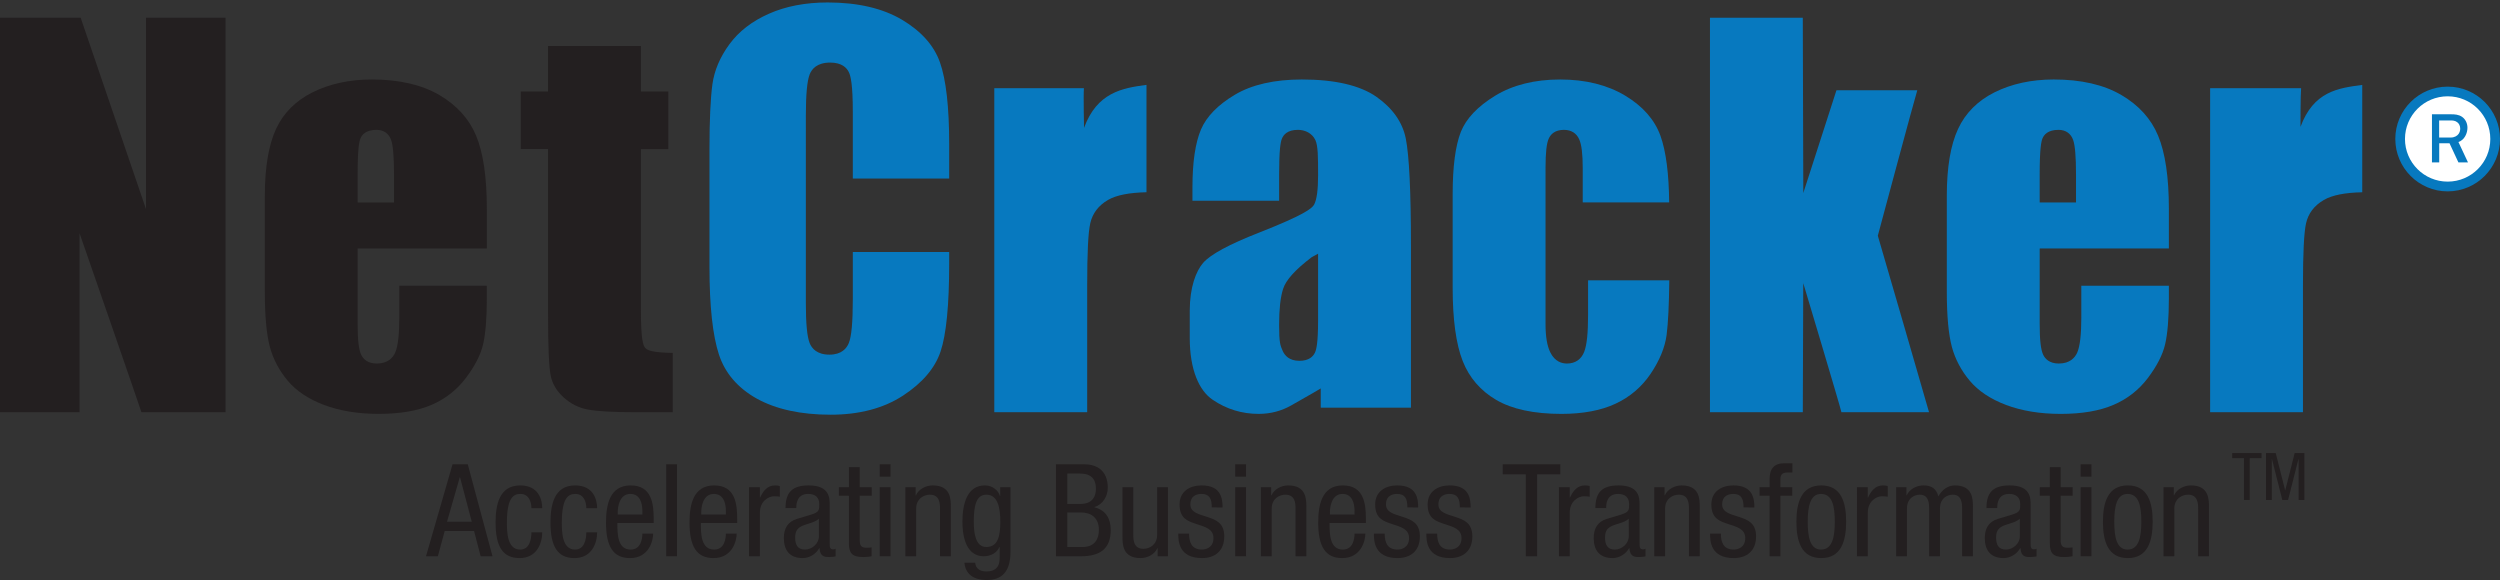 <?xml version="1.0" encoding="utf-8"?>
<!-- Generator: Adobe Illustrator 16.0.0, SVG Export Plug-In . SVG Version: 6.00 Build 0)  -->
<!DOCTYPE svg PUBLIC "-//W3C//DTD SVG 1.1//EN" "http://www.w3.org/Graphics/SVG/1.1/DTD/svg11.dtd">
<svg version="1.1" id="Layer_1" xmlns="http://www.w3.org/2000/svg" xmlns:xlink="http://www.w3.org/1999/xlink" x="0px" y="0px"
	 width="500px" height="116px" viewBox="0 0 500 116" enable-background="new 0 0 500 116" xml:space="preserve">
<rect x="0" y="0" width="500" height="116" fill="#333333" stroke="none"/>
<g>
	<defs>
		<rect id="SVGID_1_" width="500" height="116"/>
	</defs>
	<clipPath id="SVGID_2_">
		<use xlink:href="#SVGID_1_"  overflow="visible"/>
	</clipPath>
	<path clip-path="url(#SVGID_2_)" fill="#0779BF" d="M500,27.789c0,5.781-4.691,10.486-10.469,10.486s-10.469-4.705-10.469-10.486
		c0-5.774,4.691-10.461,10.469-10.461S500,22.015,500,27.789"/>
	<path clip-path="url(#SVGID_2_)" fill="#FFFFFF" d="M498.062,27.797c0,4.703-3.811,8.527-8.531,8.527
		c-4.711,0-8.535-3.824-8.535-8.527c0-4.723,3.824-8.536,8.535-8.536C494.252,19.261,498.062,23.074,498.062,27.797"/>
</g>
<g>
	<defs>
		<rect id="SVGID_3_" x="0.06" y="0.492" width="499.94" height="115.508"/>
	</defs>
	<clipPath id="SVGID_4_">
		<use xlink:href="#SVGID_3_"  overflow="visible"/>
	</clipPath>
	<path clip-path="url(#SVGID_4_)" fill="#0779BF" d="M487.828,24.09h2.289c0.395,0,0.914,0.019,1.344,0.367
		c0.316,0.234,0.584,0.683,0.584,1.275c0,0.35-0.105,0.742-0.33,1.055c-0.254,0.351-0.768,0.721-1.572,0.721h-2.314V24.09
		 M486.391,22.859v9.625h1.455v-3.832h2.057l1.781,3.832h1.916l-1.916-4.082c1.23-0.404,1.807-1.771,1.807-2.859
		c0-0.891-0.404-1.692-1.053-2.156c-0.689-0.497-1.545-0.528-2.164-0.528H486.391z"/>
	<path clip-path="url(#SVGID_4_)" fill="#231F20" d="M29.201,3.545c0,1.527,0,38.275,0,38.275S16.478,4.613,16.133,3.545
		c-1.039,0-14.725,0-16.133,0c0,1.549,0,77.345,0,78.9c1.393,0,14.521,0,15.912,0c0-1.531,0-35.795,0-35.795
		s12.041,34.682,12.375,35.795c1.065,0,15.408,0,16.824,0c0-1.556,0-77.351,0-78.9C43.723,3.545,30.592,3.545,29.201,3.545"/>
</g>
<g>
	<defs>
		<rect id="SVGID_5_" width="500" height="116"/>
	</defs>
	<clipPath id="SVGID_6_">
		<use xlink:href="#SVGID_5_"  overflow="visible"/>
	</clipPath>
	<path clip-path="url(#SVGID_6_)" fill="#231F20" d="M109.609,9.203c0,1.363,0,9.094,0,9.094s-4.4,0-5.461,0
		c0,1.254,0,10.271,0,11.523c1.061,0,5.461,0,5.461,0v32.988c0,6.485,0.18,10.642,0.534,12.345c0.332,1.616,1.17,3.034,2.558,4.305
		c1.377,1.262,2.994,2.09,4.803,2.441c1.914,0.362,5.174,0.547,9.699,0.547c0,0,6.043,0,7.344,0c0-1.263,0-10.638,0-11.863
		c-3.928-0.059-5.035-0.488-5.477-0.981c-0.431-0.468-0.89-1.5-0.89-7.808V29.82c0,0,4.316,0,5.486,0c0-1.252,0-10.269,0-11.523
		c-1.17,0-5.486,0-5.486,0s0-7.731,0-9.094C126.758,9.203,111.029,9.203,109.609,9.203"/>
	<path clip-path="url(#SVGID_6_)" fill="#231F20" d="M62.498,18.472L62.498,18.472c-3.359,1.68-5.812,4.135-7.279,7.293
		c-1.49,3.215-2.252,7.707-2.252,13.34v19.278c0,4.824,0.338,8.535,1.013,11.016c0.657,2.441,1.866,4.727,3.584,6.77
		c1.706,2.027,4.143,3.648,7.241,4.82c3.146,1.184,6.82,1.789,10.933,1.789c4.237,0,7.789-0.605,10.576-1.809
		c2.75-1.18,5.055-2.984,6.846-5.352c1.811-2.392,2.975-4.664,3.459-6.738c0.494-2.129,0.748-5.242,0.748-9.254c0,0,0-1.352,0-2.473
		c-1.404,0-16.099,0-17.508,0c0,1.32,0,6.34,0,6.34c0,3.444-0.265,5.742-0.812,7.008c-0.438,1-1.426,2.207-3.69,2.207
		c-1.884,0-2.736-0.953-3.121-1.754c-0.48-0.996-0.707-2.949-0.707-6.137v-15.12c0,0,24.332,0,25.838,0c0-1.338,0-7.963,0-7.963
		c0-6.277-0.722-11.187-2.146-14.601c-1.397-3.368-3.877-6.094-7.358-8.133c-3.519-2.057-8.062-3.102-13.513-3.102
		C69.898,15.898,65.912,16.765,62.498,18.472 M71.529,39.697v-4.83c0-5.121,0.305-6.512,0.535-7.109
		c0.305-0.815,1.118-1.788,3.248-1.788c1.415,0,2.448,0.713,2.913,2.022c0.384,1.094,0.578,3.346,0.578,6.875v5.631h-7.274V39.697z"
		/>
	<path clip-path="url(#SVGID_6_)" fill="#0779BF" d="M153.791,2.744c-3.361,1.478-6.018,3.529-7.895,6.088
		c-1.888,2.57-3.035,5.265-3.414,8.031c-0.386,2.854-0.587,7.223-0.587,12.965v23.574c0,7.785,0.636,13.684,1.898,17.52
		c1.223,3.711,3.766,6.668,7.545,8.789c3.855,2.14,8.822,3.23,14.801,3.23c5.72,0,10.595-1.285,14.478-3.828
		c3.86-2.527,6.377-5.478,7.492-8.797c1.147-3.406,1.729-9.324,1.729-17.566c0,0,0-1.471,0-2.356c-1.424,0-17.856,0-19.275,0
		c0,1.36,0,9.414,0,9.414c0,4.618-0.264,7.493-0.799,8.802c-0.43,1.062-1.448,2.319-3.873,2.319c-2.512,0-3.536-1.257-3.957-2.304
		c-0.514-1.305-0.764-3.906-0.764-7.985V23.135c0-4.225,0.25-6.934,0.764-8.262c0.421-1.076,1.466-2.359,4.109-2.359
		c2.359,0,3.348,1.08,3.758,1.988c0.326,0.722,0.762,2.328,0.762,7.963c0,0,0,11.802,0,13.234c1.419,0,17.851,0,19.275,0
		c0-1.291,0-6.861,0-6.861c0-7.397-0.621-12.905-1.848-16.369c-1.189-3.364-3.732-6.223-7.57-8.51
		c-3.879-2.303-8.875-3.467-14.879-3.467C161.135,0.492,157.172,1.24,153.791,2.744"/>
	<path clip-path="url(#SVGID_6_)" fill="#0779BF" d="M246.953,18.961c-3.383,2.019-5.658,4.355-6.762,6.947
		c-1.123,2.65-1.699,6.514-1.699,11.484c0,0,0,1.68,0,2.754c1.408,0,15.926,0,17.332,0c0-1.263,0-5.228,0-5.228
		c0-5.067,0.299-6.485,0.529-7.11c0.311-0.839,1.117-1.838,3.23-1.838c1.465,0,2.842,0.694,3.482,2.018
		c0.551,1.168,0.553,3.477,0.553,7.07c0,2.901-0.254,4.809-0.777,5.836c-0.416,0.799-2.047,2.094-10.982,5.614
		c-5.99,2.336-9.77,4.38-11.229,6.066c-1.422,1.635-2.68,4.863-2.68,9.59v5.445c0,6.371,1.895,10.53,4.57,12.336
		c2.768,1.887,5.868,2.832,9.188,2.832c2.51,0,4.645-0.634,6.49-1.668c3.555-1.992,5.951-3.423,5.951-3.423s0,2.657,0,3.849
		c1.416,0,16.621,0,18.041,0c0-1.521,0-32.346,0-32.346c0-10.806-0.35-18.037-1.029-21.47c-0.658-3.276-2.637-6.088-5.889-8.368
		c-3.301-2.291-8.311-3.453-14.906-3.453C254.869,15.898,250.357,16.929,246.953,18.961 M256.537,70.179
		c-0.486-1.125-0.713-1.589-0.713-5.226c0-3.113,0.254-5.449,0.787-7.148c0.553-1.778,2.428-3.856,5.723-6.364l1.285-0.703V64
		c0,4.648-0.357,5.953-0.627,6.523c-0.359,0.758-1.182,1.641-3.115,1.641C257.838,72.164,256.939,71.086,256.537,70.179z"/>
	<path clip-path="url(#SVGID_6_)" fill="#0779BF" d="M299.043,19.137L299.043,19.137c-3.506,2.146-5.82,4.578-6.879,7.253
		c-1.076,2.75-1.631,6.924-1.631,12.414v18.778c0,6.316,0.674,11.229,2.006,14.621c1.305,3.32,3.559,5.937,6.693,7.772
		c3.166,1.864,7.568,2.802,13.049,2.802c4.291,0,7.938-0.684,10.83-2.039c2.861-1.328,5.225-3.34,7.012-5.978
		c1.785-2.647,2.861-5.253,3.197-7.746c0.318-2.44,0.484-6.183,0.541-10.945c-1.43,0-14.861,0-16.248,0c0,1.297,0,7.031,0,7.031
		c0,3.552-0.25,5.914-0.764,7.246c-0.596,1.54-1.795,2.36-3.467,2.36c-1.01,0-2.41-0.387-3.314-2.215
		c-0.648-1.31-0.961-3.164-0.961-5.672V33.609c0-3.092,0.205-4.973,0.658-5.93c0.361-0.781,1.182-1.709,3.008-1.709
		c1.455,0,2.523,0.655,3.072,1.905c0.479,1.066,0.701,2.949,0.701,5.752c0,0,0,5.568,0,6.857c1.408,0,15.812,0,17.291,0
		c-0.059-5.676-0.619-10.215-1.752-13.348c-1.154-3.195-3.531-5.898-7.051-8.011c-3.57-2.143-7.945-3.227-12.994-3.227
		C306.947,15.898,302.572,16.988,299.043,19.137"/>
	<path clip-path="url(#SVGID_6_)" fill="#0779BF" d="M341.992,3.545c0,1.549,0,77.345,0,78.9c1.42,0,17.154,0,18.568,0
		c0.006-1.504,0.094-26.348,0.094-26.348v0.536c0,0,7.379,24.602,7.633,25.812c1.15,0,15.723,0,17.52,0
		c-0.51-1.906-10.244-35.301-10.244-35.301s7.293-27.183,7.895-29.093c-1.836,0-15.15,0-16.168,0
		c-0.336,1.047-6.635,20.566-6.635,20.566v-2.094c0,0-0.088-31.461-0.098-32.978C359.146,3.545,343.412,3.545,341.992,3.545"/>
	<path clip-path="url(#SVGID_6_)" fill="#0779BF" d="M398.893,18.472L398.893,18.472c-3.352,1.68-5.803,4.135-7.271,7.293
		c-1.5,3.215-2.26,7.707-2.26,13.34v19.278c0,4.824,0.35,8.535,1.016,11.016c0.664,2.441,1.865,4.727,3.592,6.77
		c1.701,2.027,4.141,3.648,7.242,4.82c3.139,1.184,6.816,1.789,10.924,1.789c4.242,0,7.797-0.605,10.576-1.809
		c2.758-1.18,5.062-2.984,6.85-5.352c1.811-2.392,2.975-4.664,3.457-6.738c0.502-2.129,0.756-5.242,0.756-9.254c0,0,0-1.352,0-2.473
		c-1.414,0-16.098,0-17.51,0c0,1.32,0,6.34,0,6.34c0,3.444-0.271,5.742-0.811,7.008c-0.438,1-1.434,2.207-3.695,2.207
		c-1.885,0-2.738-0.953-3.121-1.754c-0.482-1-0.701-2.949-0.701-6.137v-15.12c0,0,24.326,0,25.838,0c0-1.338,0-7.963,0-7.963
		c0-6.277-0.73-11.187-2.158-14.601c-1.391-3.368-3.871-6.094-7.354-8.133c-3.514-2.057-8.057-3.102-13.514-3.102
		C406.303,15.898,402.309,16.765,398.893,18.472 M407.936,39.697v-4.83c0-5.121,0.307-6.512,0.531-7.109
		c0.303-0.815,1.119-1.788,3.242-1.788c1.416,0,2.451,0.713,2.92,2.022c0.385,1.094,0.572,3.346,0.572,6.875v5.631h-7.266V39.697z"
		/>
	<path clip-path="url(#SVGID_6_)" fill="#0779BF" d="M460.098,25.375c0,0-0.004-6.323,0.121-7.731c-1.531,0-16.781,0-18.193,0
		c0,1.551,0,63.258,0,64.801c1.422,0,17.15,0,18.566,0c0-1.496,0-25.305,0-25.305c0-6.545,0.205-10.627,0.615-12.463
		c0.447-1.998,1.645-3.574,3.559-4.681c1.715-0.996,4.311-1.471,7.682-1.543c0-1.32,0-19.727,0-21.465
		C467.602,17.613,462.699,18.291,460.098,25.375"/>
	<path clip-path="url(#SVGID_6_)" fill="#0779BF" d="M216.807,25.576c0,0-0.143-6.529-0.024-7.932c-1.523,0-16.506,0-17.922,0
		c0,1.545,0,63.25,0,64.801c1.424,0,17.151,0,18.575,0c0-1.504,0-25.305,0-25.305c0-6.55,0.199-10.629,0.613-12.468
		c0.443-1.996,1.642-3.575,3.556-4.684c1.715-0.988,4.307-1.463,7.69-1.541c0-1.324,0-19.723,0-21.471
		C224.443,17.613,219.4,18.496,216.807,25.576"/>
	<path clip-path="url(#SVGID_6_)" fill="#231F20" d="M90.51,92.855h3.041l4.949,18.398h-2.371l-1.315-5.047h-5.875l-1.367,5.047
		h-2.371L90.51,92.855 M89.402,104.347h4.95l-2.346-8.886h-0.053L89.402,104.347z"/>
	<path clip-path="url(#SVGID_6_)" fill="#231F20" d="M106.281,101.644c0-1.339-0.541-2.858-2.191-2.858
		c-1.34,0-2.707,0.664-2.707,5.719c0,1.801,0.029,5.41,2.631,5.41c1.855,0,2.267-1.953,2.267-3.453h2.166
		c0,2.188-1.084,5.156-4.535,5.156c-3.379,0-4.795-2.349-4.795-7.09c0-3.449,0.672-7.445,4.922-7.445
		c3.762,0,4.408,2.961,4.408,4.562H106.281"/>
	<path clip-path="url(#SVGID_6_)" fill="#231F20" d="M117.26,101.644c0-1.339-0.541-2.858-2.19-2.858
		c-1.34,0-2.705,0.664-2.705,5.719c0,1.801,0.026,5.41,2.629,5.41c1.854,0,2.266-1.953,2.266-3.453h2.166
		c0,2.188-1.082,5.156-4.537,5.156c-3.377,0-4.793-2.349-4.793-7.09c0-3.449,0.67-7.445,4.922-7.445
		c3.763,0,4.408,2.961,4.408,4.562H117.26"/>
	<path clip-path="url(#SVGID_6_)" fill="#231F20" d="M123.473,104.605c0,2.116,0,5.309,2.654,5.309c2.061,0,2.346-2.164,2.346-3.192
		h2.162c0,1.465-0.875,4.896-4.637,4.896c-3.377,0-4.795-2.349-4.795-7.09c0-3.449,0.67-7.445,4.924-7.445
		c4.227,0,4.611,3.683,4.611,6.652v0.871H123.473 M128.473,102.906v-0.746c0-1.543-0.491-3.375-2.399-3.375
		c-2.267,0-2.523,2.781-2.523,3.608v0.513H128.473z"/>
	<rect x="133.238" y="92.855" clip-path="url(#SVGID_6_)" fill="#231F20" width="2.166" height="18.398"/>
	<path clip-path="url(#SVGID_6_)" fill="#231F20" d="M140.172,104.605c0,2.116,0,5.309,2.654,5.309c2.061,0,2.346-2.164,2.346-3.192
		h2.164c0,1.465-0.875,4.896-4.639,4.896c-3.377,0-4.793-2.349-4.793-7.09c0-3.449,0.67-7.445,4.922-7.445
		c4.227,0,4.612,3.683,4.612,6.652v0.871H140.172 M145.172,102.906v-0.746c0-1.543-0.488-3.375-2.397-3.375
		c-2.267,0-2.525,2.781-2.525,3.608v0.513H145.172z"/>
	<path clip-path="url(#SVGID_6_)" fill="#231F20" d="M149.809,97.445h2.168v2.059h0.05c0.618-1.317,1.444-2.422,2.989-2.422
		c0.437,0,0.748,0.051,0.953,0.156v2.108c-0.205-0.026-0.463-0.097-1.158-0.097c-1.084,0-2.834,0.976-2.834,3.265v8.739h-2.168
		V97.445"/>
	<path clip-path="url(#SVGID_6_)" fill="#231F20" d="M157.104,101.617c0-3.146,1.337-4.535,4.638-4.535
		c4.199,0,4.199,2.523,4.199,3.969v7.711c0,0.559,0,1.105,0.672,1.105c0.282,0,0.412-0.051,0.514-0.129v1.543
		c-0.152,0.023-0.721,0.129-1.264,0.129c-0.822,0-1.855,0-1.957-1.777h-0.052c-0.696,1.238-2.036,1.984-3.323,1.984
		c-2.578,0-3.763-1.547-3.763-4.023c0-1.934,0.826-3.273,2.603-3.809l2.91-0.879c1.573-0.488,1.573-0.931,1.573-2.09
		c0-1.289-0.772-2.031-2.215-2.031c-2.371,0-2.371,2.215-2.371,2.703v0.129H157.104 M163.777,103.734
		c-0.798,0.848-2.707,1.027-3.683,1.621c-0.698,0.438-1.059,0.977-1.059,2.188c0,1.394,0.49,2.371,1.959,2.371
		c1.418,0,2.783-1.207,2.783-2.625V103.734z"/>
	<path clip-path="url(#SVGID_6_)" fill="#231F20" d="M169.783,93.422h2.164v4.023h2.397v1.698h-2.397v8.868
		c0,1.105,0.283,1.543,1.418,1.543c0.465,0,0.721-0.051,0.953-0.079v1.778c-0.283,0.051-0.849,0.156-1.752,0.156
		c-2.242,0-2.783-0.926-2.783-2.728v-9.539h-2.012v-1.698h2.012V93.422"/>
	<path clip-path="url(#SVGID_6_)" fill="#231F20" d="M175.941,92.855h2.166v2.473h-2.166V92.855z M175.941,97.445h2.166v13.809
		h-2.166V97.445z"/>
	<path clip-path="url(#SVGID_6_)" fill="#231F20" d="M181.07,97.445h2.061v1.621h0.055c0.564-1.263,2.007-1.984,3.349-1.984
		c3.635,0,3.635,2.758,3.635,4.379v9.793h-2.166v-9.532c0-1.054-0.078-2.785-2.037-2.785c-1.16,0-2.731,0.774-2.731,2.785v9.532
		h-2.166V97.445"/>
	<path clip-path="url(#SVGID_6_)" fill="#231F20" d="M202.098,110.383c0,4.121-1.907,5.617-4.69,5.617c-0.849,0-4.174,0-4.535-3.457
		h2.164c0.104,1.262,1.082,1.75,2.217,1.75c2.785,0,2.682-2.133,2.682-3.086v-1.809h-0.053c-0.465,1.163-1.752,1.855-3.117,1.855
		c-4.022,0-4.28-5.071-4.28-6.907c0-3.729,1.006-7.265,4.51-7.265c1.496,0,2.707,1.035,2.988,2.113h0.055v-1.75h2.059V110.383
		 M194.756,104.347c0,2.247,0.336,5.052,2.498,5.052c2.346,0,2.809-2.216,2.809-5.052c0-2.675-0.463-5.41-2.782-5.41
		C195.27,98.937,194.756,101.051,194.756,104.347z"/>
	<path clip-path="url(#SVGID_6_)" fill="#231F20" d="M211.197,92.855h5.643c2.396,0,4.717,1.133,4.717,4.715
		c0,1.68-1.006,3.352-2.682,3.84v0.051c2.27,0.543,3.273,2.273,3.273,4.539c0,3.738-2.113,5.254-5.953,5.254h-4.998V92.855
		 M213.463,100.793h2.603c0.955,0,3.118-0.231,3.118-3.067c0-1.909-0.952-3.015-3.168-3.015h-2.553V100.793z M213.463,109.398h3.096
		c2.392,0,3.218-1.621,3.218-3.398c0-2.528-1.621-3.508-3.607-3.508h-2.707V109.398z"/>
	<path clip-path="url(#SVGID_6_)" fill="#231F20" d="M233.594,111.254h-2.065v-1.621h-0.05c-0.567,1.261-2.01,1.984-3.35,1.984
		c-3.635,0-3.635-2.758-3.635-4.379v-9.793h2.166v9.53c0,1.063,0.076,2.786,2.035,2.786c1.16,0,2.733-0.773,2.733-2.786v-9.53h2.166
		V111.254"/>
	<path clip-path="url(#SVGID_6_)" fill="#231F20" d="M242.355,101.488c0-1.75-0.464-2.703-2.037-2.703
		c-0.695,0-2.242,0.176-2.242,2.108c0,1.621,1.703,1.935,3.403,2.5c1.675,0.567,3.375,1.161,3.375,3.896
		c0,2.91-1.881,4.328-4.459,4.328c-4.688,0-4.741-3.48-4.741-4.896h2.164c0,1.672,0.465,3.192,2.577,3.192
		c0.697,0,2.296-0.332,2.296-2.293c0-1.856-1.701-2.238-3.378-2.805c-1.676-0.566-3.401-1.055-3.401-3.923
		c0-2.577,2.01-3.812,4.406-3.812c4.022,0,4.176,2.785,4.2,4.406H242.355"/>
	<path clip-path="url(#SVGID_6_)" fill="#231F20" d="M247.045,92.855h2.164v2.473h-2.164V92.855z M247.045,97.445h2.164v13.809
		h-2.164V97.445z"/>
	<path clip-path="url(#SVGID_6_)" fill="#231F20" d="M252.174,97.445h2.061v1.621h0.053c0.566-1.263,2.008-1.984,3.35-1.984
		c3.637,0,3.637,2.758,3.637,4.379v9.793h-2.168v-9.532c0-1.054-0.076-2.785-2.035-2.785c-1.158,0-2.73,0.774-2.73,2.785v9.532
		h-2.166V97.445"/>
	<path clip-path="url(#SVGID_6_)" fill="#231F20" d="M265.912,104.605c0,2.116,0,5.309,2.652,5.309c2.061,0,2.344-2.164,2.344-3.192
		h2.164c0,1.465-0.875,4.896-4.639,4.896c-3.375,0-4.791-2.349-4.791-7.09c0-3.449,0.67-7.445,4.922-7.445
		c4.229,0,4.613,3.683,4.613,6.652v0.871H265.912 M270.908,102.906v-0.746c0-1.543-0.488-3.375-2.396-3.375
		c-2.266,0-2.525,2.781-2.525,3.608v0.513H270.908z"/>
	<path clip-path="url(#SVGID_6_)" fill="#231F20" d="M281.475,101.488c0-1.75-0.463-2.703-2.035-2.703
		c-0.695,0-2.242,0.176-2.242,2.108c0,1.621,1.703,1.935,3.402,2.5c1.676,0.567,3.375,1.161,3.375,3.896
		c0,2.91-1.881,4.328-4.457,4.328c-4.689,0-4.742-3.48-4.742-4.896h2.164c0,1.672,0.467,3.192,2.578,3.192
		c0.697,0,2.293-0.332,2.293-2.293c0-1.856-1.699-2.238-3.377-2.805c-1.676-0.566-3.4-1.055-3.4-3.923
		c0-2.577,2.012-3.812,4.406-3.812c4.021,0,4.174,2.785,4.199,4.406H281.475"/>
	<path clip-path="url(#SVGID_6_)" fill="#231F20" d="M291.967,101.488c0-1.75-0.467-2.703-2.039-2.703
		c-0.695,0-2.242,0.176-2.242,2.108c0,1.621,1.703,1.935,3.404,2.5c1.674,0.567,3.377,1.161,3.377,3.896
		c0,2.91-1.883,4.328-4.461,4.328c-4.689,0-4.738-3.48-4.738-4.896h2.164c0,1.672,0.463,3.192,2.574,3.192
		c0.697,0,2.295-0.332,2.295-2.293c0-1.856-1.701-2.238-3.379-2.805c-1.672-0.566-3.398-1.055-3.398-3.923
		c0-2.577,2.01-3.812,4.404-3.812c4.023,0,4.178,2.785,4.203,4.406H291.967"/>
	<polyline clip-path="url(#SVGID_6_)" fill="#231F20" points="307.428,111.254 305.16,111.254 305.16,94.867 300.547,94.867 
		300.547,92.855 312.064,92.855 312.064,94.867 307.428,94.867 307.428,111.254 	"/>
	<path clip-path="url(#SVGID_6_)" fill="#231F20" d="M311.783,97.445h2.166v2.059H314c0.619-1.317,1.443-2.422,2.988-2.422
		c0.439,0,0.75,0.051,0.955,0.156v2.108c-0.205-0.026-0.463-0.097-1.16-0.097c-1.084,0-2.834,0.976-2.834,3.265v8.739h-2.166V97.445
		"/>
	<path clip-path="url(#SVGID_6_)" fill="#231F20" d="M319.076,101.617c0-3.146,1.34-4.535,4.639-4.535
		c4.201,0,4.201,2.523,4.201,3.969v7.711c0,0.559,0,1.105,0.672,1.105c0.279,0,0.41-0.051,0.514-0.129v1.543
		c-0.152,0.023-0.723,0.129-1.264,0.129c-0.822,0-1.855,0-1.959-1.777h-0.053c-0.695,1.238-2.033,1.984-3.322,1.984
		c-2.576,0-3.764-1.547-3.764-4.023c0-1.934,0.826-3.273,2.604-3.809l2.91-0.879c1.572-0.488,1.572-0.931,1.572-2.09
		c0-1.289-0.771-2.031-2.213-2.031c-2.373,0-2.373,2.215-2.373,2.703v0.129H319.076 M325.752,103.734
		c-0.801,0.848-2.709,1.027-3.686,1.621c-0.695,0.438-1.057,0.977-1.057,2.188c0,1.394,0.488,2.371,1.959,2.371
		c1.416,0,2.783-1.207,2.783-2.625V103.734z"/>
	<path clip-path="url(#SVGID_6_)" fill="#231F20" d="M330.854,97.445h2.061v1.621h0.055c0.566-1.263,2.008-1.984,3.35-1.984
		c3.633,0,3.633,2.758,3.633,4.379v9.793h-2.164v-9.532c0-1.054-0.078-2.785-2.039-2.785c-1.158,0-2.73,0.774-2.73,2.785v9.532
		h-2.164V97.445"/>
	<path clip-path="url(#SVGID_6_)" fill="#231F20" d="M348.715,101.488c0-1.75-0.467-2.703-2.039-2.703
		c-0.695,0-2.242,0.176-2.242,2.108c0,1.621,1.703,1.935,3.404,2.5c1.674,0.567,3.377,1.161,3.377,3.896
		c0,2.91-1.885,4.328-4.461,4.328c-4.689,0-4.742-3.48-4.742-4.896h2.164c0,1.672,0.467,3.192,2.578,3.192
		c0.697,0,2.295-0.332,2.295-2.293c0-1.856-1.701-2.238-3.379-2.805c-1.672-0.566-3.4-1.055-3.4-3.923
		c0-2.577,2.012-3.812,4.406-3.812c4.021,0,4.178,2.785,4.203,4.406H348.715"/>
	<path clip-path="url(#SVGID_6_)" fill="#231F20" d="M353.92,99.144h-2.012v-1.698h2.012v-1.629c0-2.082,0.9-3.168,2.988-3.168
		h1.572v1.855h-1.004c-0.93,0-1.393,0.363-1.393,1.312v1.629h2.369v1.698h-2.369v12.11h-2.164V99.144"/>
	<path clip-path="url(#SVGID_6_)" fill="#231F20" d="M364.254,97.082c3.994,0,4.975,3.379,4.975,7.265
		c0,3.892-1.01,7.271-4.975,7.271c-3.996,0-4.973-3.379-4.973-7.271C359.281,100.461,360.283,97.082,364.254,97.082
		 M366.959,104.347c0-2.987-0.439-5.562-2.756-5.562c-2.191,0-2.656,2.574-2.656,5.562c0,2.993,0.439,5.567,2.656,5.567
		C366.494,109.914,366.959,107.34,366.959,104.347z"/>
	<path clip-path="url(#SVGID_6_)" fill="#231F20" d="M371.391,97.445h2.168v2.059h0.051c0.615-1.317,1.443-2.422,2.988-2.422
		c0.438,0,0.746,0.051,0.955,0.156v2.108c-0.209-0.026-0.467-0.097-1.16-0.097c-1.084,0-2.834,0.976-2.834,3.265v8.739h-2.168
		V97.445"/>
	<path clip-path="url(#SVGID_6_)" fill="#231F20" d="M379.225,97.445h2.061v1.621h0.053c0.566-1.263,2.012-1.984,3.35-1.984
		c1.598,0,2.553,0.617,2.988,2.191c0.621-1.212,1.859-2.191,3.275-2.191c3.633,0,3.633,2.758,3.633,4.379v9.793h-2.166v-9.532
		c0-1.054-0.074-2.785-1.855-2.785c-1.002,0-2.574,0.618-2.574,2.785v9.532h-2.164v-9.532c0-1.054-0.078-2.785-1.859-2.785
		c-1.002,0-2.574,0.618-2.574,2.785v9.532h-2.166V97.445"/>
	<path clip-path="url(#SVGID_6_)" fill="#231F20" d="M397.291,101.617c0-3.146,1.338-4.535,4.639-4.535
		c4.199,0,4.199,2.523,4.199,3.969v7.711c0,0.559,0,1.105,0.672,1.105c0.283,0,0.412-0.051,0.514-0.129v1.543
		c-0.152,0.023-0.723,0.129-1.264,0.129c-0.822,0-1.855,0-1.959-1.777h-0.049c-0.697,1.238-2.037,1.984-3.324,1.984
		c-2.578,0-3.762-1.547-3.762-4.023c0-1.934,0.822-3.273,2.6-3.809l2.914-0.879c1.572-0.488,1.572-0.931,1.572-2.09
		c0-1.289-0.775-2.031-2.217-2.031c-2.369,0-2.369,2.215-2.369,2.703v0.129H397.291 M403.965,103.734
		c-0.797,0.848-2.705,1.027-3.686,1.621c-0.695,0.438-1.057,0.977-1.057,2.188c0,1.394,0.488,2.371,1.959,2.371
		c1.42,0,2.783-1.207,2.783-2.625V103.734z"/>
	<path clip-path="url(#SVGID_6_)" fill="#231F20" d="M409.967,93.422h2.166v4.023h2.398v1.698h-2.398v8.868
		c0,1.105,0.283,1.543,1.418,1.543c0.463,0,0.721-0.051,0.955-0.079v1.778c-0.287,0.051-0.854,0.156-1.752,0.156
		c-2.246,0-2.787-0.926-2.787-2.728v-9.539h-2.008v-1.698h2.008V93.422"/>
	<path clip-path="url(#SVGID_6_)" fill="#231F20" d="M416.127,92.855h2.164v2.473h-2.164V92.855z M416.127,97.445h2.164v13.809
		h-2.164V97.445z"/>
	<path clip-path="url(#SVGID_6_)" fill="#231F20" d="M425.561,97.082c3.994,0,4.973,3.379,4.973,7.265
		c0,3.892-1.006,7.271-4.973,7.271c-3.994,0-4.975-3.379-4.975-7.271C420.586,100.461,421.592,97.082,425.561,97.082
		 M428.266,104.347c0-2.987-0.439-5.562-2.758-5.562c-2.191,0-2.652,2.574-2.652,5.562c0,2.993,0.436,5.567,2.652,5.567
		C427.803,109.914,428.266,107.34,428.266,104.347z"/>
	<path clip-path="url(#SVGID_6_)" fill="#231F20" d="M432.699,97.445h2.061v1.621h0.051c0.566-1.263,2.012-1.984,3.354-1.984
		c3.629,0,3.629,2.758,3.629,4.379v9.793h-2.164v-9.532c0-1.054-0.074-2.785-2.035-2.785c-1.158,0-2.73,0.774-2.73,2.785v9.532
		h-2.164V97.445"/>
	<polyline clip-path="url(#SVGID_6_)" fill="#231F20" points="449.945,99.996 448.789,99.996 448.789,91.636 446.436,91.636 
		446.436,90.617 452.311,90.617 452.311,91.636 449.945,91.636 449.945,99.996 	"/>
	<polyline clip-path="url(#SVGID_6_)" fill="#231F20" points="453.199,90.617 455.146,90.617 457.025,98.051 457.055,98.051 
		458.932,90.617 460.879,90.617 460.879,99.996 459.721,99.996 459.721,91.793 459.693,91.793 457.617,99.996 456.461,99.996 
		454.385,91.793 454.359,91.793 454.359,99.996 453.199,99.996 453.199,90.617 	"/>
</g>
</svg>
